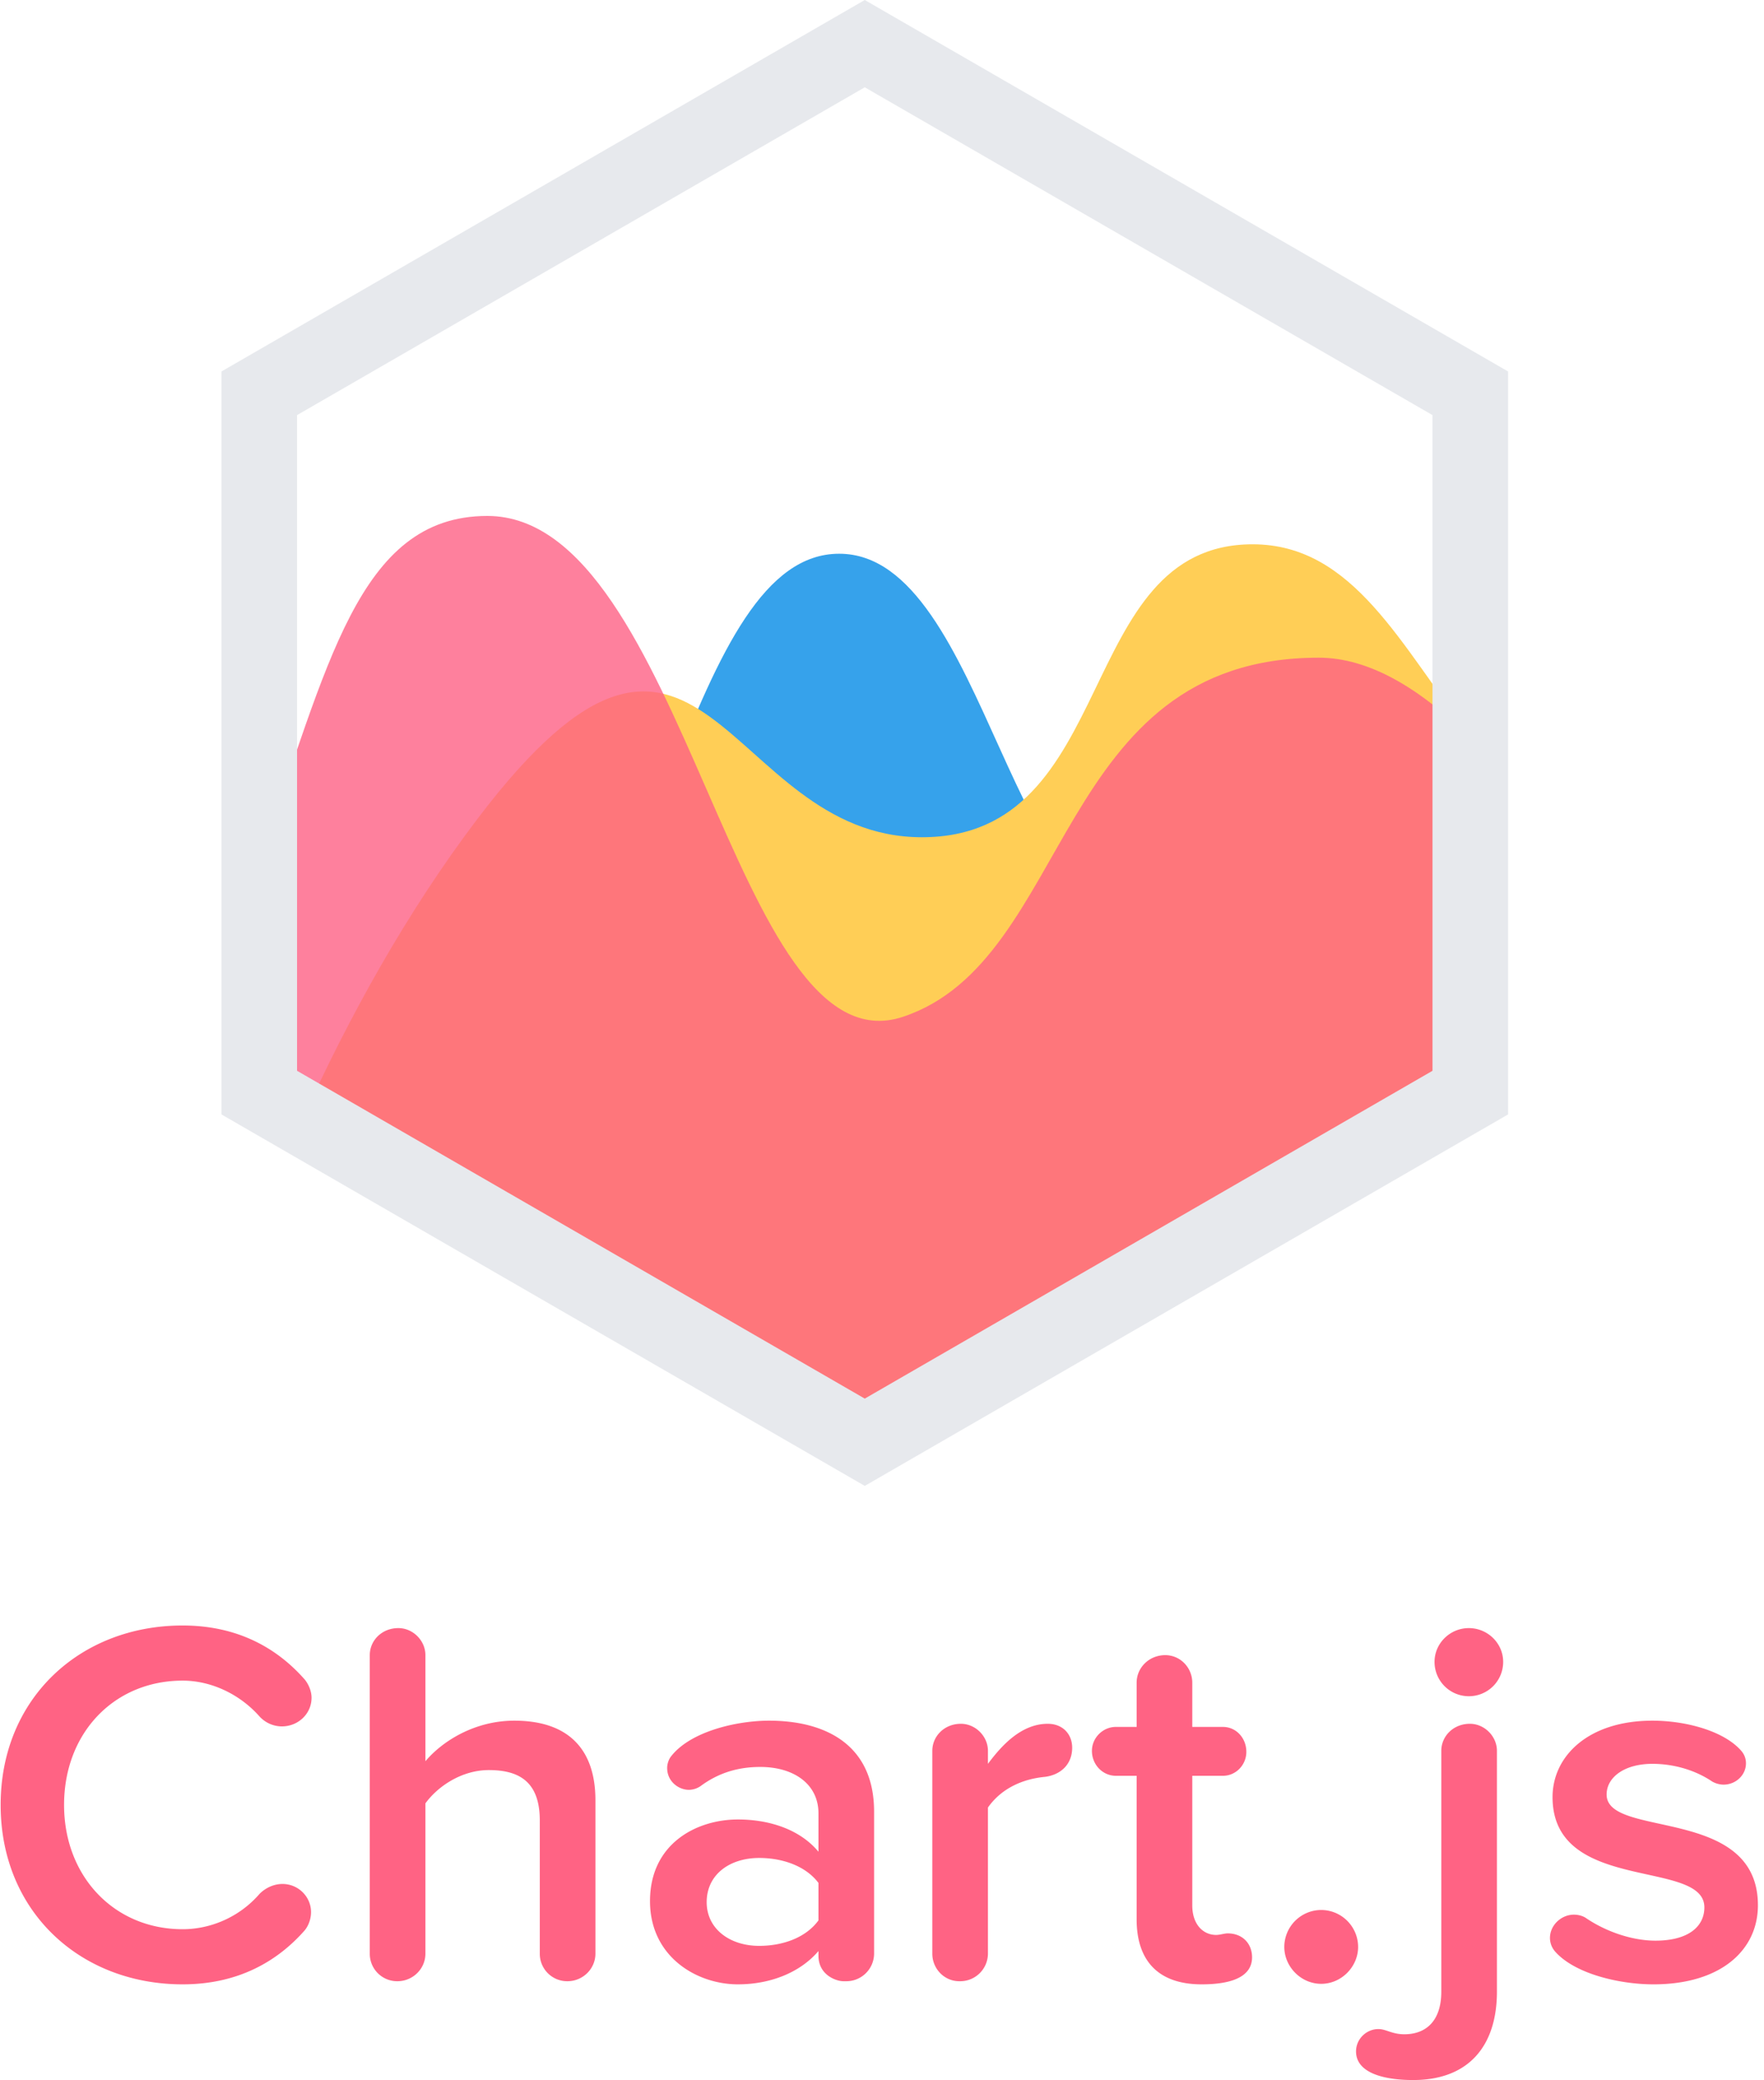 <svg xmlns="http://www.w3.org/2000/svg" width="190" height="224" fill="none" viewBox="0 0 190 224">
  <g clip-path="url(#a)">
    <path fill="#FF6384" d="M32.829 180.856c.448.56.728 1.288.728 1.96 0 1.736-1.456 3.08-3.192 3.08-.84 0-1.736-.336-2.408-1.064-2.128-2.408-5.208-3.864-8.288-3.864-7.336 0-12.768 5.6-12.768 13.384 0 7.728 5.432 13.384 12.768 13.384 3.08 0 6.16-1.344 8.288-3.808.672-.672 1.568-1.064 2.464-1.064 1.736 0 3.08 1.4 3.08 3.024 0 .672-.224 1.4-.672 1.96-2.856 3.248-7.056 5.824-13.16 5.824-11.032 0-19.6-7.84-19.6-19.32s8.568-19.32 19.6-19.32c6.104 0 10.304 2.576 13.16 5.824Zm28.28 32.48a2.952 2.952 0 0 1-2.968-2.968v-14.336c0-4.144-2.184-5.432-5.488-5.432-2.912 0-5.488 1.736-6.832 3.584v16.184c0 1.624-1.344 2.968-3.024 2.968a2.952 2.952 0 0 1-2.968-2.968v-32.144c0-1.568 1.288-2.912 3.08-2.912 1.568 0 2.912 1.344 2.912 2.912v11.424c1.792-2.128 5.264-4.368 9.576-4.368 5.824 0 8.736 3.08 8.736 8.568v16.52c0 1.624-1.344 2.968-3.024 2.968Zm30.071 0h-.336c-.784 0-2.688-.672-2.688-2.744v-.504c-1.96 2.296-5.152 3.584-8.68 3.584-4.424 0-9.464-2.968-9.464-8.96 0-6.216 5.04-8.792 9.464-8.792 3.584 0 6.776 1.176 8.68 3.472v-4.144c0-3.08-2.576-4.984-6.272-4.984-2.352 0-4.48.616-6.44 2.072a2.297 2.297 0 0 1-1.232.392c-1.12 0-2.352-.896-2.352-2.352 0-.448.168-.952.448-1.288 2.128-2.688 7.112-3.808 10.528-3.808 5.992 0 11.312 2.52 11.312 9.8v15.288a2.988 2.988 0 0 1-2.968 2.968Zm-3.024-10.584c-1.344-1.792-3.808-2.688-6.384-2.688-3.192 0-5.656 1.792-5.656 4.76 0 2.856 2.464 4.704 5.656 4.704 2.576 0 5.04-.896 6.384-2.744v-4.032Zm24.415-11.424c-2.408.224-4.704 1.232-6.16 3.304v15.736a2.988 2.988 0 0 1-2.968 2.968h-.112c-1.624 0-2.912-1.344-2.912-2.968v-21.84c0-1.568 1.288-2.912 3.08-2.912 1.568 0 2.912 1.344 2.912 2.912v1.4c1.456-1.96 3.584-4.312 6.44-4.312 1.624 0 2.632 1.12 2.632 2.576 0 1.792-1.232 2.912-2.912 3.136Zm16.856 22.344c-4.592 0-7-2.464-7-7v-15.456h-2.24c-1.4 0-2.576-1.176-2.576-2.688 0-1.4 1.176-2.576 2.576-2.576h2.24v-4.76c0-1.624 1.344-2.968 3.08-2.968 1.624 0 2.912 1.344 2.912 2.968v4.76h3.304c1.4 0 2.52 1.176 2.52 2.688 0 1.4-1.12 2.576-2.52 2.576h-3.304v13.944c0 2.072 1.176 3.192 2.576 3.192.392 0 .896-.168 1.232-.168 1.624 0 2.632 1.12 2.632 2.576 0 1.792-1.624 2.912-5.432 2.912Zm12.88-.056c-2.184 0-3.976-1.848-3.976-3.976a3.991 3.991 0 0 1 3.976-3.976 3.991 3.991 0 0 1 3.976 3.976c0 2.128-1.792 3.976-3.976 3.976Zm9.911 10.36c-3.472 0-6.16-.896-6.16-3.08 0-1.344 1.12-2.408 2.408-2.408.84 0 1.456.56 2.8.56 2.296 0 3.976-1.4 3.976-4.592v-25.928c0-1.568 1.288-2.912 3.08-2.912 1.568 0 2.912 1.344 2.912 2.912v25.928c-.001 5.824-3.025 9.52-9.016 9.52Zm9.688-45.024a3.692 3.692 0 0 1-3.696 3.696 3.692 3.692 0 0 1-3.696-3.696c0-2.016 1.68-3.64 3.696-3.64s3.696 1.624 3.696 3.64Zm16.183 34.72c-3.64 0-8.456-1.12-10.584-3.528a2.239 2.239 0 0 1-.56-1.456c0-1.4 1.232-2.52 2.576-2.52.448 0 .952.112 1.344.392 2.072 1.4 4.872 2.408 7.448 2.408 3.528 0 5.264-1.512 5.264-3.584 0-5.264-16.352-1.456-16.352-11.872 0-4.424 3.864-8.232 10.752-8.232 3.64 0 7.728 1.12 9.576 3.248.336.392.504.84.504 1.344 0 1.288-1.12 2.296-2.408 2.296-.392 0-.84-.112-1.232-.336-1.736-1.176-4.032-1.904-6.44-1.904-3.024 0-4.928 1.456-4.928 3.304 0 4.76 16.296 1.176 16.296 11.928 0 4.816-3.976 8.512-11.256 8.512Z"/>
    <path fill="#36A2EB" d="M158.415 80.556c-22.368.439-17.709 14.598-33.473 18.18-16.014 3.638-18.542-39.111-34.552-39.111-16.012 0-19.559 41.525-39.608 70.034l-.571.808 42.985 24.813 65.22-37.65V80.556h-.001Z"/>
    <path fill="#FFCE56" d="M158.415 79.267c-7.488-9.61-12.567-20.658-23.494-20.658-19.338 0-14.249 31.545-35.62 31.545-21.374 0-23.62-33.931-47.833-2.035-7.715 10.163-13.925 21.494-18.802 32.218l60.528 34.942 65.22-37.65.001-38.362Z"/>
    <path fill="#FE6184" d="M27.974 92.334c7.338-20.32 10.504-36.778 24.513-36.778 21.37 0 26.459 60.038 44.778 53.93 18.318-6.105 16.283-38.668 44.779-38.668 5.423 0 10.962 3.323 16.371 8.699v38.112l-65.22 37.65-65.222-37.65.001-25.295Z" opacity=".8"/>
    <path fill="#E7E9ED" d="m93.144 160-69.291-40V40L93.144 0l69.292 40v80l-69.292 40Zm-61.15-44.699 61.15 35.3 61.151-35.3V44.7L93.144 9.4l-61.15 35.3v70.601Z"/>
  </g>
  <defs>
    <clipPath id="a">
      <path fill="#fff" d="M0 0h190v224H0z"/>
    </clipPath>
  </defs>
</svg>
